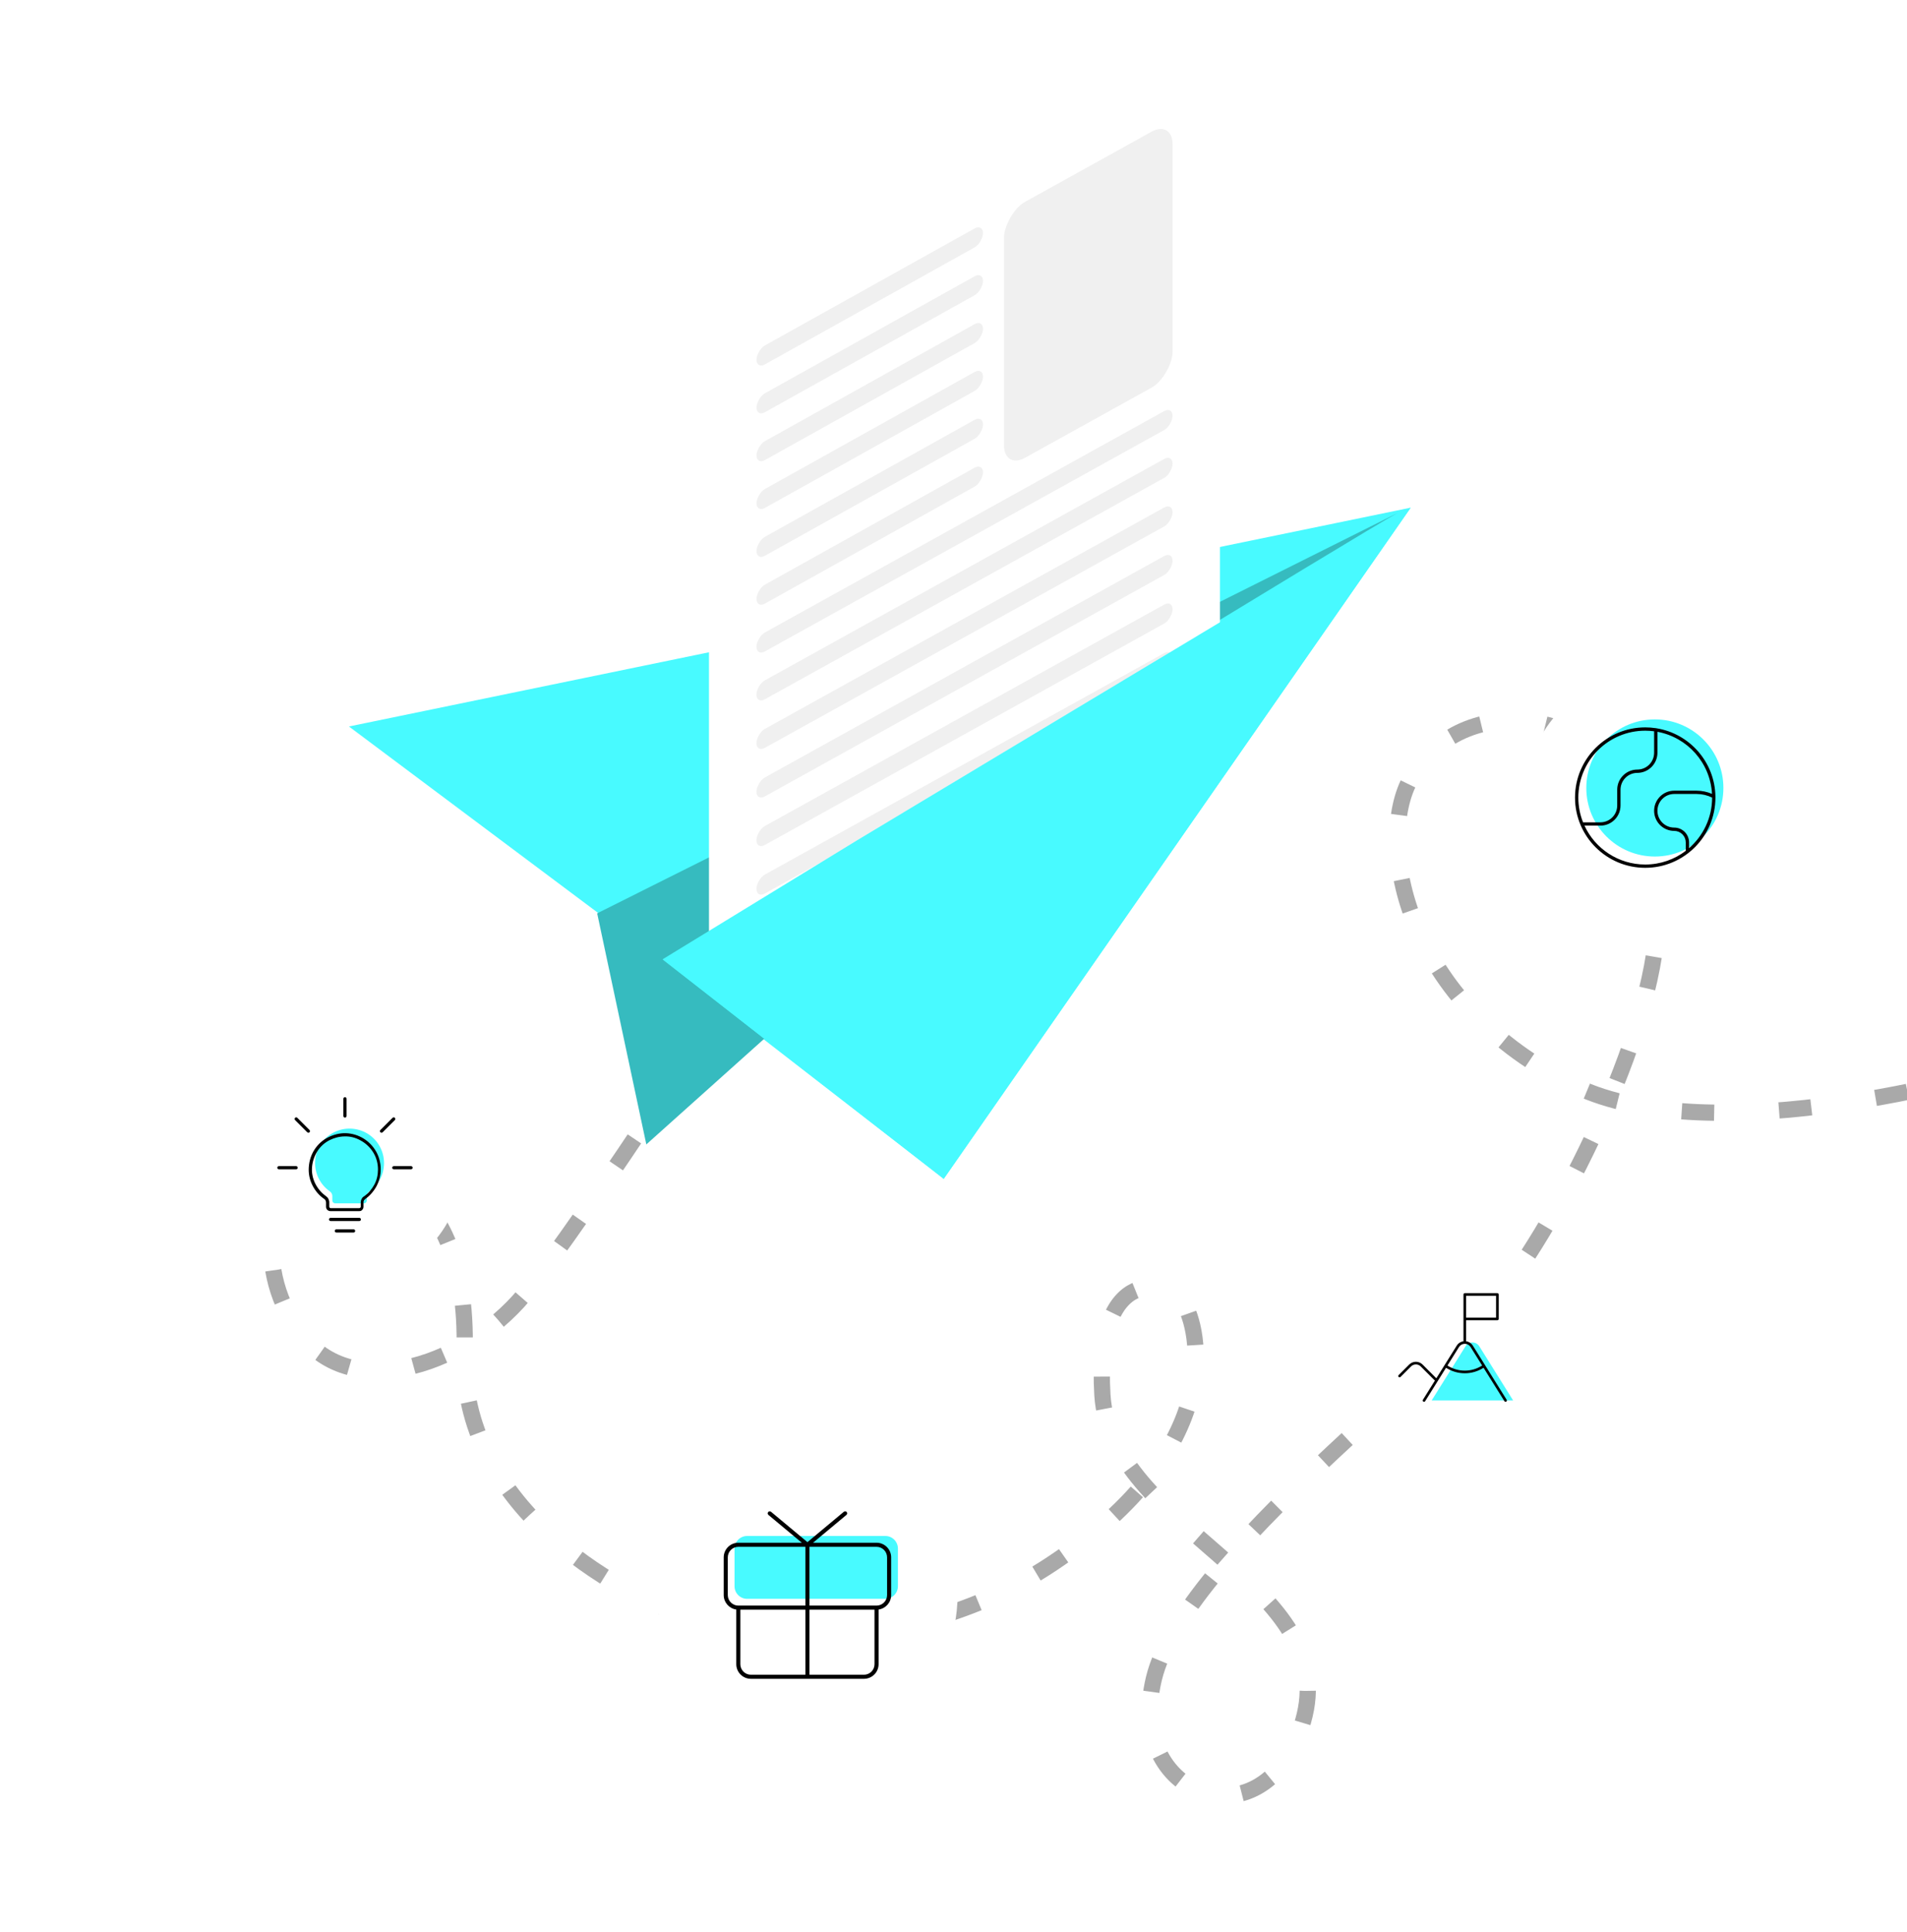 <svg width="235" height="238" viewBox="0 0 235 238" fill="none" xmlns="http://www.w3.org/2000/svg">
<g clip-path="url(#clip0_3101_1304)">
<path d="M258.165 128.116C243.803 133.34 210.892 141.79 194.136 133.799C173.191 123.81 169.42 103.669 173.859 95.893C180.74 83.841 199.377 88.139 203.01 100.839C206.23 112.092 203.846 98.309 204.234 112.034C204.623 125.758 192.68 149.182 185.5 158.61C178.32 168.038 145.847 191.592 142.188 206.822C138.529 222.053 156.833 227.69 160.774 211.288C164.715 194.886 136.836 188.188 135.848 171.841C134.861 155.494 144.154 157.727 145.914 160.628C147.675 163.529 151.548 178.091 129.62 192.65C112.077 204.297 92.579 201.925 85.022 199.284C75.529 196.177 56.684 185.288 57.245 166.587C57.947 143.211 42.283 141.926 38.235 143.432C34.187 144.938 30.492 155.203 36.935 164.186C43.377 173.169 58.125 168.038 65.305 158.61C71.049 151.068 78.984 139.178 82.234 134.176" stroke="#A9A9A9" stroke-width="2" stroke-dasharray="4 8"/>
<g filter="url(#filter0_d_3101_1304)">
<path d="M116.294 143.943L173.839 61.26L43 88.216L82.676 117.897L116.294 143.943Z" fill="#48FAFF"/>
<path d="M172.324 61.866C172.294 61.879 172.244 61.904 172.176 61.94L73.589 111.234L79.647 139.703L94.184 126.68L81.767 116.988C110.712 99.244 168.489 63.902 172.176 61.94L172.324 61.866Z" fill="#36BBBF"/>
<rect width="71.964" height="88.053" rx="5.894" transform="matrix(-0.875 0.485 0 1 150.337 0)" fill="white"/>
<rect width="31.902" height="2.333" rx="1.167" transform="matrix(-0.875 0.488 0 1 121.138 26.284)" fill="#F0F0F0"/>
<rect width="23.741" height="31.527" rx="2.947" transform="matrix(-0.875 0.485 0 1 144.498 13.509)" fill="#F0F0F0"/>
<rect width="31.902" height="2.333" rx="1.167" transform="matrix(-0.875 0.488 0 1 121.138 32.178)" fill="#F0F0F0"/>
<rect width="31.902" height="2.333" rx="1.167" transform="matrix(-0.875 0.488 0 1 121.138 38.073)" fill="#F0F0F0"/>
<rect width="31.902" height="2.333" rx="1.167" transform="matrix(-0.875 0.488 0 1 121.138 43.968)" fill="#F0F0F0"/>
<rect width="31.902" height="2.333" rx="1.167" transform="matrix(-0.875 0.488 0 1 121.138 49.862)" fill="#F0F0F0"/>
<rect width="31.902" height="2.333" rx="1.167" transform="matrix(-0.875 0.488 0 1 121.138 55.756)" fill="#F0F0F0"/>
<rect width="58.61" height="2.333" rx="1.167" transform="matrix(-0.875 0.485 0 1 144.498 48.789)" fill="#F0F0F0"/>
<rect width="58.61" height="2.333" rx="1.167" transform="matrix(-0.875 0.485 0 1 144.498 54.684)" fill="#F0F0F0"/>
<rect width="58.61" height="2.333" rx="1.167" transform="matrix(-0.875 0.485 0 1 144.498 60.665)" fill="#F0F0F0"/>
<rect width="58.61" height="2.333" rx="1.167" transform="matrix(-0.875 0.485 0 1 144.498 66.646)" fill="#F0F0F0"/>
<rect width="58.61" height="2.333" rx="1.167" transform="matrix(-0.875 0.485 0 1 144.498 72.628)" fill="#F0F0F0"/>
<rect width="58.61" height="2.333" rx="1.167" transform="matrix(-0.875 0.485 0 1 144.498 78.609)" fill="#F0F0F0"/>
<path d="M116.294 143.943L173.839 61.26L105.626 102.235L81.647 116.902L116.294 143.943Z" fill="#48FAFF"/>
</g>
<circle cx="203" cy="98" r="15" fill="white"/>
<path d="M203.928 105.519C208.593 105.519 212.375 101.737 212.375 97.072C212.375 92.407 208.593 88.625 203.928 88.625C199.263 88.625 195.481 92.407 195.481 97.072C195.481 101.737 199.263 105.519 203.928 105.519Z" fill="#48FAFF"/>
<path fill-rule="evenodd" clip-rule="evenodd" d="M202.742 90.015C198.189 90.015 194.498 93.706 194.498 98.258C194.498 99.334 194.704 100.361 195.079 101.304H197.219C197.768 101.304 198.294 101.085 198.683 100.697C199.071 100.309 199.289 99.782 199.289 99.233V97.284C199.289 96.627 199.55 95.996 200.015 95.532C200.48 95.067 201.11 94.806 201.767 94.806C202.316 94.806 202.843 94.588 203.231 94.2C203.619 93.811 203.837 93.284 203.837 92.735V90.087C203.479 90.04 203.113 90.015 202.742 90.015ZM202.742 106.502C199.422 106.502 196.56 104.539 195.254 101.711H197.219C197.876 101.711 198.506 101.45 198.971 100.985C199.435 100.52 199.696 99.89 199.696 99.233V97.284C199.696 96.735 199.915 96.208 200.303 95.82C200.691 95.431 201.218 95.213 201.767 95.213C202.424 95.213 203.054 94.952 203.519 94.487C203.984 94.023 204.245 93.392 204.245 92.735V90.152C207.934 90.831 210.763 93.967 210.972 97.801C210.377 97.543 209.735 97.409 209.084 97.405H206.315C205.658 97.405 205.028 97.666 204.563 98.131C204.099 98.595 203.837 99.226 203.837 99.883C203.837 100.54 204.099 101.17 204.563 101.635C205.028 102.099 205.658 102.361 206.315 102.361C206.692 102.361 207.053 102.51 207.32 102.777C207.586 103.043 207.736 103.404 207.736 103.781V104.817C206.35 105.874 204.619 106.502 202.742 106.502ZM208.143 104.485C209.884 102.974 210.985 100.745 210.985 98.258C210.985 98.257 210.985 98.255 210.985 98.254C210.392 97.967 209.742 97.816 209.083 97.812H206.315C205.766 97.812 205.239 98.03 204.851 98.419C204.463 98.807 204.245 99.334 204.245 99.883C204.245 100.432 204.463 100.959 204.851 101.347C205.239 101.735 205.766 101.953 206.315 101.953C206.8 101.953 207.265 102.146 207.608 102.489C207.951 102.832 208.143 103.296 208.143 103.781V104.485ZM211.391 98.146C211.392 98.183 211.392 98.221 211.392 98.258C211.392 103.036 207.519 106.909 202.742 106.909C197.964 106.909 194.091 103.036 194.091 98.258C194.091 93.481 197.964 89.608 202.742 89.608C203.174 89.608 203.599 89.639 204.014 89.701C204.023 89.699 204.032 89.699 204.041 89.699C204.072 89.699 204.102 89.706 204.128 89.718C208.198 90.374 211.317 93.868 211.391 98.105C211.392 98.118 211.393 98.132 211.391 98.146Z" fill="black"/>
<circle cx="42.5" cy="143.5" r="14.5" fill="white"/>
<path d="M47.324 143.287C47.325 142.557 47.138 141.838 46.779 141.201C46.422 140.564 45.905 140.031 45.281 139.651C44.656 139.272 43.944 139.061 43.214 139.037C42.484 139.013 41.76 139.178 41.112 139.516C40.464 139.854 39.914 140.353 39.516 140.966C39.117 141.578 38.883 142.283 38.837 143.012C38.79 143.741 38.932 144.47 39.25 145.128C39.567 145.786 40.049 146.351 40.648 146.769C40.742 146.834 40.819 146.921 40.872 147.022C40.925 147.123 40.952 147.236 40.952 147.35V147.89C40.952 147.983 40.99 148.073 41.056 148.14C41.122 148.206 41.212 148.244 41.306 148.244H44.846C44.94 148.244 45.03 148.206 45.097 148.14C45.163 148.073 45.2 147.983 45.2 147.89V147.349C45.2 147.235 45.228 147.123 45.281 147.021C45.334 146.92 45.41 146.833 45.504 146.768C46.066 146.378 46.525 145.858 46.842 145.252C47.159 144.645 47.325 143.972 47.324 143.287Z" fill="#48FAFF"/>
<path fill-rule="evenodd" clip-rule="evenodd" d="M42.51 135.161C42.619 135.161 42.707 135.249 42.707 135.358V137.482C42.707 137.591 42.619 137.679 42.51 137.679C42.401 137.679 42.313 137.591 42.313 137.482V135.358C42.313 135.249 42.401 135.161 42.51 135.161ZM40.74 150.029C40.631 150.029 40.543 150.117 40.543 150.226C40.543 150.335 40.631 150.423 40.74 150.423H44.28C44.389 150.423 44.477 150.335 44.477 150.226C44.477 150.117 44.389 150.029 44.28 150.029H40.74ZM41.448 151.445C41.339 151.445 41.251 151.533 41.251 151.642C41.251 151.751 41.339 151.839 41.448 151.839H43.572C43.681 151.839 43.769 151.751 43.769 151.642C43.769 151.533 43.681 151.445 43.572 151.445H41.448ZM36.641 137.707C36.564 137.63 36.439 137.63 36.362 137.707C36.286 137.784 36.286 137.909 36.363 137.986L37.865 139.487C37.942 139.564 38.066 139.564 38.143 139.487C38.22 139.41 38.22 139.286 38.143 139.209L36.641 137.707ZM48.657 137.707C48.733 137.784 48.733 137.909 48.657 137.986L47.155 139.487C47.078 139.564 46.953 139.564 46.877 139.487C46.8 139.41 46.8 139.286 46.877 139.209L48.378 137.707C48.455 137.63 48.58 137.63 48.657 137.707ZM34.368 143.657C34.259 143.657 34.171 143.745 34.171 143.854C34.171 143.963 34.259 144.051 34.368 144.051H36.492C36.6 144.051 36.689 143.963 36.689 143.854C36.689 143.745 36.6 143.657 36.492 143.657H34.368ZM48.331 143.854C48.331 143.745 48.419 143.657 48.528 143.657H50.652C50.761 143.657 50.849 143.745 50.849 143.854C50.849 143.963 50.761 144.051 50.652 144.051H48.528C48.419 144.051 48.331 143.963 48.331 143.854ZM40.716 149.202H44.256C44.426 149.202 44.511 149.173 44.624 149.06C44.737 148.947 44.794 148.805 44.794 148.664V148.097C44.794 148.03 44.812 147.981 44.833 147.921C44.839 147.905 44.845 147.888 44.851 147.871L45.02 147.701C45.587 147.304 46.068 146.738 46.408 146.115C46.748 145.463 46.918 144.755 46.918 144.047C46.918 143.283 46.72 142.518 46.352 141.867C45.983 141.215 45.445 140.649 44.794 140.253C44.143 139.856 43.406 139.63 42.642 139.601C41.877 139.573 41.112 139.771 40.433 140.111C39.753 140.451 39.187 140.961 38.762 141.612C38.337 142.263 38.11 143 38.054 143.764C37.997 144.529 38.139 145.294 38.478 145.973C38.818 146.681 39.328 147.276 39.951 147.701C40.036 147.729 40.093 147.842 40.121 147.899C40.149 147.956 40.178 148.041 40.178 148.126V148.664C40.178 148.805 40.234 148.947 40.319 149.032C40.433 149.145 40.574 149.202 40.716 149.202ZM40.631 140.451C41.197 140.168 41.849 139.998 42.5 139.998C42.517 139.998 42.536 139.997 42.556 139.997C42.604 139.996 42.661 139.995 42.729 139.998C43.437 140.026 44.058 140.253 44.652 140.621C45.247 140.989 45.728 141.499 46.068 142.093C46.408 142.688 46.578 143.368 46.578 144.076C46.578 144.727 46.437 145.379 46.125 145.945C45.813 146.511 45.389 147.021 44.851 147.389C44.737 147.446 44.624 147.559 44.567 147.701C44.482 147.842 44.454 147.984 44.454 148.126V148.664C44.454 148.72 44.426 148.749 44.398 148.777C44.369 148.805 44.312 148.834 44.284 148.834H40.744C40.688 148.834 40.659 148.805 40.631 148.777C40.603 148.749 40.574 148.692 40.574 148.664V148.097C40.574 147.956 40.518 147.814 40.461 147.672C40.404 147.559 40.291 147.446 40.178 147.361C39.611 146.964 39.158 146.426 38.847 145.803C38.535 145.18 38.394 144.472 38.45 143.793C38.507 143.085 38.733 142.433 39.102 141.838C39.47 141.244 40.008 140.762 40.631 140.451Z" fill="black"/>
<circle cx="99.5" cy="196.5" r="18.5" fill="white"/>
<path d="M109.101 189.222H92.067C91.212 189.222 90.518 189.915 90.518 190.77V195.416C90.518 196.271 91.212 196.964 92.067 196.964H109.101C109.956 196.964 110.65 196.271 110.65 195.416V190.77C110.65 189.915 109.956 189.222 109.101 189.222Z" fill="#48FAFF"/>
<path fill-rule="evenodd" clip-rule="evenodd" d="M95.015 186.241C94.909 186.153 94.75 186.167 94.662 186.273C94.573 186.38 94.587 186.538 94.694 186.627L98.806 190.054H90.983C89.989 190.054 89.183 190.86 89.183 191.854V196.5C89.183 197.409 89.857 198.16 90.732 198.282V205.017C90.732 205.494 90.921 205.952 91.259 206.289C91.597 206.627 92.054 206.816 92.531 206.816H106.468C106.946 206.816 107.404 206.627 107.741 206.289C108.079 205.952 108.268 205.494 108.268 205.017V198.282C109.143 198.16 109.817 197.409 109.817 196.5V191.854C109.817 190.86 109.011 190.054 108.017 190.054H100.194L104.306 186.627C104.413 186.538 104.427 186.38 104.339 186.273C104.25 186.167 104.091 186.153 103.985 186.241L99.5 189.979L95.015 186.241ZM89.686 191.854C89.686 191.138 90.266 190.557 90.983 190.557H99.249V197.797H90.983C90.266 197.797 89.686 197.216 89.686 196.5V191.854ZM99.751 197.797V190.557H108.017C108.734 190.557 109.314 191.138 109.314 191.854V196.5C109.314 197.216 108.734 197.797 108.017 197.797H99.751ZM91.234 198.299H99.249V206.314H92.531C92.187 206.314 91.857 206.178 91.614 205.934C91.371 205.691 91.234 205.361 91.234 205.017V198.299ZM99.751 198.299V206.314H106.468C106.813 206.314 107.143 206.178 107.386 205.934C107.629 205.691 107.766 205.361 107.766 205.017V198.299H99.751Z" fill="black"/>
<circle cx="179" cy="166" r="12" fill="white"/>
<g clip-path="url(#clip1_3101_1304)">
<path d="M176.422 172.529L180.59 165.859C180.68 165.714 180.806 165.594 180.956 165.511C181.105 165.428 181.273 165.384 181.444 165.384C181.615 165.384 181.783 165.428 181.933 165.511C182.082 165.594 182.208 165.714 182.298 165.859L186.466 172.529" fill="#48FAFF"/>
<path fill-rule="evenodd" clip-rule="evenodd" d="M180.669 162.321V159.634H184.362V162.321H180.669ZM180.344 159.471V162.484V165.232C180.202 165.252 180.065 165.298 179.939 165.368C179.765 165.465 179.619 165.604 179.514 165.773L179.514 165.773L178.009 168.183C178.008 168.183 178.008 168.184 178.007 168.185L177 169.796L175.309 168.105L175.308 168.105C175.2 167.995 175.071 167.909 174.929 167.85C174.786 167.79 174.634 167.76 174.48 167.76C174.326 167.76 174.173 167.79 174.031 167.85C173.889 167.909 173.76 167.995 173.651 168.105L173.651 168.105L172.356 169.4C172.292 169.464 172.292 169.567 172.356 169.631C172.419 169.694 172.522 169.694 172.586 169.631L173.882 168.335L173.882 168.334C173.961 168.256 174.054 168.193 174.156 168.15C174.259 168.108 174.369 168.086 174.48 168.086C174.591 168.086 174.701 168.108 174.803 168.15C174.906 168.193 174.999 168.256 175.077 168.334L175.078 168.335L176.823 170.08L175.346 172.443C175.298 172.519 175.322 172.619 175.398 172.667C175.474 172.715 175.575 172.692 175.622 172.615L178.195 168.499C178.884 168.941 179.686 169.176 180.507 169.176C181.327 169.176 182.129 168.941 182.818 168.499L185.391 172.615C185.438 172.692 185.539 172.715 185.615 172.667C185.692 172.619 185.715 172.519 185.667 172.443L183.006 168.185C183.006 168.184 183.005 168.183 183.005 168.183L181.499 165.773L181.499 165.773C181.394 165.604 181.248 165.465 181.074 165.368C180.949 165.298 180.811 165.252 180.669 165.232V162.647H184.524C184.614 162.647 184.687 162.574 184.687 162.484V159.471C184.687 159.381 184.614 159.308 184.524 159.308H180.507C180.417 159.308 180.344 159.381 180.344 159.471ZM182.645 168.223L181.222 165.946L181.222 165.945C181.146 165.823 181.041 165.723 180.916 165.653C180.799 165.588 180.669 165.552 180.536 165.547C180.527 165.549 180.517 165.55 180.507 165.55C180.496 165.55 180.486 165.549 180.477 165.547C180.344 165.552 180.214 165.588 180.097 165.653C179.972 165.723 179.867 165.823 179.791 165.945L179.791 165.946L178.368 168.223C179.005 168.632 179.747 168.851 180.507 168.851C181.266 168.851 182.008 168.632 182.645 168.223Z" fill="black"/>
</g>
</g>
<defs>
<filter id="filter0_d_3101_1304" x="35.313" y="-4.205" width="146.212" height="157.116" filterUnits="userSpaceOnUse" color-interpolation-filters="sRGB">
<feFlood flood-opacity="0" result="BackgroundImageFix"/>
<feColorMatrix in="SourceAlpha" type="matrix" values="0 0 0 0 0 0 0 0 0 0 0 0 0 0 0 0 0 0 127 0" result="hardAlpha"/>
<feOffset dy="1.281"/>
<feGaussianBlur stdDeviation="3.843"/>
<feComposite in2="hardAlpha" operator="out"/>
<feColorMatrix type="matrix" values="0 0 0 0 0 0 0 0 0 0 0 0 0 0 0 0 0 0 0.07 0"/>
<feBlend mode="normal" in2="BackgroundImageFix" result="effect1_dropShadow_3101_1304"/>
<feBlend mode="normal" in="SourceGraphic" in2="effect1_dropShadow_3101_1304" result="shape"/>
</filter>
<clipPath id="clip0_3101_1304">
<rect width="235" height="238" fill="white"/>
</clipPath>
<clipPath id="clip1_3101_1304">
<rect width="15" height="15" fill="white" transform="translate(171.5 158.5)"/>
</clipPath>
</defs>
</svg>
